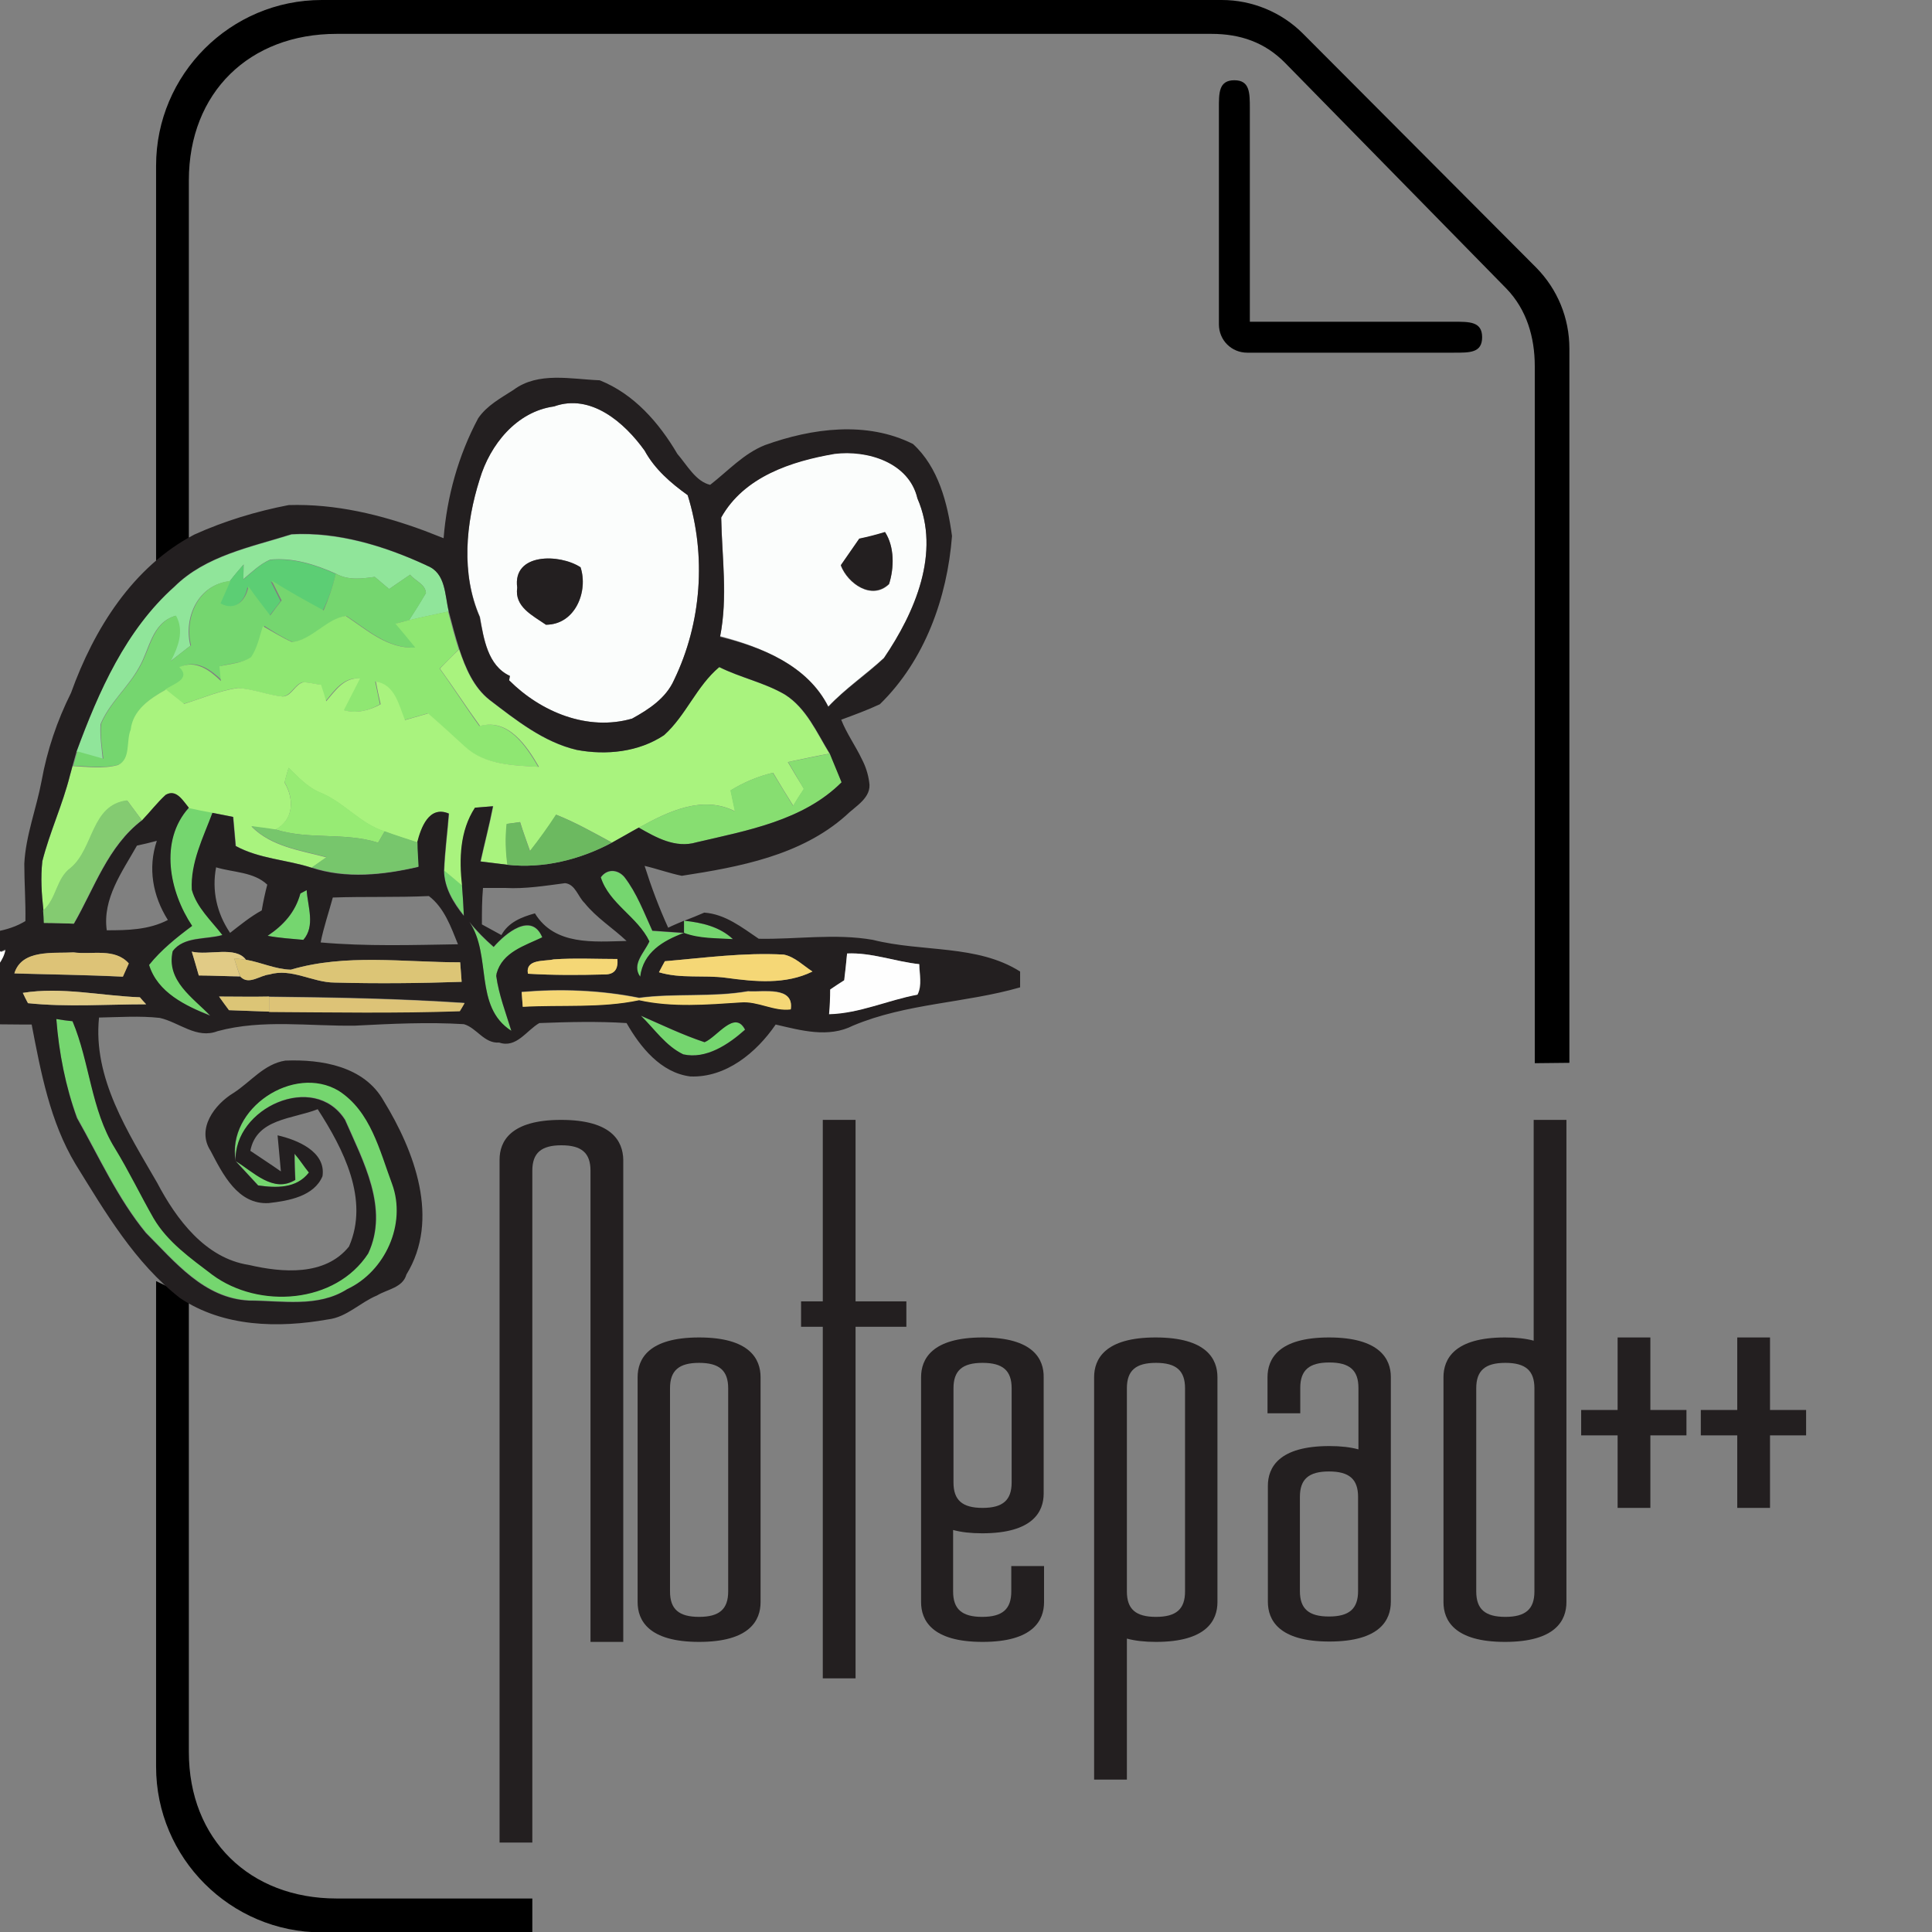 <svg width="128" height="128" viewBox="0 0 128 128" fill="none" xmlns="http://www.w3.org/2000/svg">
<rect x="0" y="0" width="128" height="128" fill="#808080" stroke="none"/>
<g clip-path="url(#clip0_11_325)">
<g clip-path="url(#clip1_11_325)">
<path d="M12.512 36.122V11.951C12.512 6.122 16.537 2.244 22.293 2.244H80.268C82.171 2.244 83.805 2.805 85.146 4.171L99.805 19.122C101.146 20.512 101.683 22.341 101.683 24.268V70.439L103.976 70.415V23.098C103.976 21.073 103.195 19.171 101.78 17.732L86.317 2.22C84.902 0.805 82.951 0 80.951 0H21.317C15.268 0 10.341 4.927 10.341 10.976V37.171L12.512 36.122ZM10.341 84.878V117.049C10.341 123.098 15.268 128.024 21.317 128.024H35.268V125.78H22.293C16.561 125.78 12.512 121.878 12.512 116.073V85.902L10.341 84.878Z" fill="black"/>
<path d="M96.317 21.317H82.805V7.195C82.805 6.146 82.805 5.317 81.781 5.317C80.732 5.317 80.756 6.171 80.756 7.195V21.488C80.756 22.537 81.585 23.366 82.634 23.366H96.317C97.366 23.366 98.195 23.39 98.195 22.341C98.195 21.293 97.341 21.317 96.317 21.317Z" fill="black"/>
<path d="M46.317 88.61C42.951 88.61 42.244 90.049 42.244 91.244V106.146C42.244 107.341 42.951 108.78 46.317 108.78C49.683 108.78 50.39 107.341 50.39 106.146V91.244C50.39 90.049 49.683 88.61 46.317 88.61ZM44.39 91.976C44.39 90.805 44.976 90.293 46.317 90.293C47.658 90.293 48.244 90.805 48.244 91.976V105.439C48.244 106.61 47.658 107.122 46.317 107.122C44.976 107.122 44.39 106.61 44.39 105.439V91.976Z" fill="#231F20"/>
<path d="M56.683 74.195H54.512V86.219H53.073V87.902H54.512V111.195H56.683V87.902H60.049V86.219H56.683V74.195Z" fill="#231F20"/>
<path d="M65.098 88.61C61.732 88.61 61.024 90.049 61.024 91.244V106.146C61.024 107.341 61.732 108.78 65.098 108.78C68.463 108.78 69.171 107.341 69.171 106.146V103.756H67V105.439C67 106.61 66.415 107.122 65.073 107.122C63.732 107.122 63.146 106.61 63.146 105.439V101.366C63.683 101.512 64.317 101.585 65.073 101.585C68.439 101.585 69.146 100.146 69.146 98.951V91.268C69.171 90.049 68.463 88.61 65.098 88.61ZM63.171 91.976C63.171 90.805 63.756 90.293 65.098 90.293C66.439 90.293 67.024 90.805 67.024 91.976V98.219C67.024 99.39 66.439 99.902 65.098 99.902C63.756 99.902 63.171 99.39 63.171 98.219V91.976Z" fill="#231F20"/>
<path d="M76.561 88.61C73.195 88.61 72.488 90.049 72.488 91.244V117.902H74.659V108.561C75.195 108.707 75.829 108.78 76.585 108.78C79.951 108.78 80.659 107.341 80.659 106.146V91.244C80.659 90.049 79.951 88.61 76.561 88.61ZM74.659 91.976C74.659 90.805 75.244 90.293 76.585 90.293C77.927 90.293 78.512 90.805 78.512 91.976V105.439C78.512 106.61 77.927 107.122 76.585 107.122C75.244 107.122 74.659 106.61 74.659 105.439V91.976Z" fill="#231F20"/>
<path d="M88.049 88.61C84.683 88.61 83.976 90.049 83.976 91.244V93.634H86.146V91.951C86.146 90.781 86.732 90.268 88.073 90.268C89.415 90.268 90 90.781 90 91.951V96.024C89.463 95.878 88.829 95.805 88.073 95.805C84.707 95.805 84 97.244 84 98.439V106.122C84 107.317 84.707 108.756 88.073 108.756C91.439 108.756 92.146 107.317 92.146 106.122V91.219C92.146 90.049 91.415 88.61 88.049 88.61ZM86.122 99.171C86.122 98 86.707 97.488 88.049 97.488C89.39 97.488 89.976 98 89.976 99.171V105.415C89.976 106.585 89.39 107.098 88.049 107.098C86.707 107.098 86.122 106.585 86.122 105.415V99.171Z" fill="#231F20"/>
<path d="M101.634 88.829C101.098 88.683 100.463 88.61 99.707 88.61C96.341 88.61 95.634 90.049 95.634 91.244V106.146C95.634 107.341 96.341 108.78 99.707 108.78C103.073 108.78 103.78 107.341 103.78 106.146V74.195H101.61V88.829H101.634ZM97.805 91.976C97.805 90.805 98.39 90.293 99.732 90.293C101.073 90.293 101.659 90.805 101.659 91.976V105.439C101.659 106.61 101.073 107.122 99.732 107.122C98.39 107.122 97.805 106.61 97.805 105.439V91.976Z" fill="#231F20"/>
<path d="M109.341 88.61H107.171V93.415H104.756V95.097H107.171V99.902H109.341V95.097H111.732V93.415H109.341V88.61Z" fill="#231F20"/>
<path d="M117.268 93.415V88.61H115.098V93.415H112.683V95.097H115.098V99.902H117.268V95.097H119.659V93.415H117.268Z" fill="#231F20"/>
<path d="M37.171 74.195C33.805 74.195 33.098 75.634 33.098 76.829V122.073H35.268V77.561C35.268 76.39 35.854 75.878 37.195 75.878C38.537 75.878 39.122 76.39 39.122 77.561V108.78H41.293V76.829C41.268 75.634 40.561 74.195 37.171 74.195Z" fill="#231F20"/>
<path d="M11.561 38.878C13.634 36.829 16.61 36.268 19.317 35.415C22.415 35.244 25.512 36.195 28.317 37.488C29.537 37.976 29.463 39.415 29.732 40.512C28.854 40.707 27.976 40.878 27.098 41.097C27.488 40.488 27.854 39.902 28.22 39.293C28.195 38.707 27.512 38.488 27.171 38.073L25.78 39.024L24.829 38.219C23.976 38.341 23.049 38.463 22.244 38C20.878 37.39 19.415 36.927 17.902 37.073C17.22 37.366 16.683 37.902 16.122 38.366C16.122 38.122 16.146 37.634 16.146 37.39C15.829 37.756 15.512 38.122 15.22 38.512C13.122 38.732 12.146 40.902 12.61 42.781C12.171 43.122 11.707 43.488 11.268 43.829C11.756 42.878 12.171 41.829 11.61 40.805C10.049 41.268 9.927 42.976 9.22 44.195C8.488 45.537 7.244 46.561 6.659 47.976C6.61 48.756 6.732 49.512 6.805 50.293C6.22 50.122 5.634 49.976 5.073 49.805C6.537 45.829 8.317 41.732 11.561 38.878Z" fill="#90E59A"/>
<path d="M16.122 38.39C16.707 37.927 17.22 37.366 17.902 37.098C19.415 36.951 20.878 37.415 22.244 38.024C22.049 38.878 21.756 39.707 21.366 40.488C20.195 39.878 19.024 39.219 17.927 38.512L18.585 39.829C18.341 40.171 18.073 40.488 17.829 40.829C17.341 40.195 16.854 39.561 16.39 38.903C16.22 39.854 15.512 40.561 14.537 40.024C14.756 39.512 14.976 39.024 15.195 38.537C15.488 38.146 15.805 37.781 16.122 37.415C16.146 37.634 16.122 38.122 16.122 38.39Z" fill="#5CCE74"/>
<path d="M22.244 38C23.049 38.463 23.951 38.342 24.829 38.219L25.78 39.024L27.171 38.073C27.488 38.488 28.195 38.707 28.22 39.293C27.878 39.902 27.488 40.512 27.098 41.098C26.878 41.146 26.439 41.244 26.244 41.317C26.683 41.854 27.122 42.39 27.561 42.902C25.707 43 24.366 41.732 22.951 40.805C21.659 41 20.732 42.39 19.39 42.537C18.732 42.244 18.122 41.854 17.512 41.463C17.293 42.171 17.146 42.902 16.732 43.512C16.122 43.927 15.341 43.927 14.634 44.122C14.659 44.439 14.707 44.781 14.732 45.098C13.976 44.366 13.049 43.683 11.976 44.171C12.756 44.976 11.585 45.293 11.049 45.658C10 46.244 8.829 47 8.707 48.317C8.415 49.073 8.732 50.244 7.878 50.658C6.878 50.927 5.854 50.756 4.854 50.732C4.927 50.488 5.049 50.024 5.122 49.781C5.707 49.951 6.293 50.098 6.854 50.268C6.756 49.488 6.634 48.732 6.707 47.951C7.293 46.537 8.537 45.512 9.268 44.171C9.976 42.951 10.098 41.244 11.659 40.781C12.22 41.805 11.805 42.854 11.317 43.805C11.756 43.439 12.195 43.098 12.659 42.756C12.195 40.878 13.171 38.707 15.268 38.488C15.049 38.976 14.829 39.488 14.61 39.976C15.561 40.512 16.293 39.805 16.463 38.854C16.927 39.512 17.415 40.146 17.902 40.781C18.146 40.439 18.39 40.122 18.659 39.781L18 38.463C19.122 39.171 20.268 39.805 21.439 40.439C21.756 39.707 22.049 38.878 22.244 38ZM12.512 53.512C13.049 53.61 13.561 53.707 14.098 53.829C13.488 55.463 12.634 57.122 12.732 58.927C13.049 60.098 14.024 60.976 14.756 61.927C13.683 62.244 12.195 62 11.463 63C11.024 64.951 12.805 66.073 13.951 67.268C12.293 66.659 10.439 65.781 9.854 63.951C10.659 62.951 11.659 62.146 12.707 61.366C11.195 59.073 10.537 55.707 12.512 53.512ZM29.415 57.634C29.805 57.976 30.22 58.317 30.61 58.634C30.659 59.293 30.707 59.976 30.732 60.634C30.049 59.756 29.439 58.805 29.415 57.634ZM39.805 58.146C40.219 57.561 40.927 57.61 41.366 58.122C42.195 59.195 42.659 60.463 43.219 61.683C43.927 61.732 44.634 61.781 45.317 61.829C43.927 62.342 42.61 63.122 42.415 64.732C41.829 63.902 42.683 63.146 43.024 62.39C42.244 60.756 40.342 59.927 39.805 58.146ZM19.902 59.195L20.317 58.976C20.39 60.073 20.902 61.342 20.098 62.268C19.293 62.195 18.512 62.146 17.732 62C18.78 61.317 19.561 60.463 19.902 59.195ZM30.732 60.658C31.317 61.439 31.976 62.122 32.707 62.756C33.488 61.854 35.219 60.415 35.927 62.122C34.756 62.683 33.293 63.098 32.903 64.512C32.903 64.561 32.878 64.634 32.878 64.683C33.049 65.927 33.512 67.122 33.878 68.317C31.195 66.585 32.805 62.854 30.732 60.658ZM45.317 61C46.463 61.122 47.683 61.39 48.561 62.244C47.463 62.171 46.342 62.219 45.317 61.829V61ZM42.439 67.293C43.829 67.902 45.195 68.561 46.658 69.049C47.488 68.707 48.658 66.878 49.342 68.219C48.268 69.195 46.781 70.195 45.268 69.854C44.098 69.293 43.342 68.171 42.439 67.293ZM3.732 67.512C4 67.561 4.512 67.634 4.805 67.659C5.976 70.366 6.024 73.512 7.634 76.049C8.561 77.561 9.317 79.146 10.195 80.683C11.122 82.268 12.659 83.341 14.098 84.439C17.171 86.707 22.244 86.366 24.415 83.024C25.805 80.049 24.073 76.902 22.878 74.171C20.829 70.951 15.488 73.39 15.634 76.902C15.024 73.415 19.488 70.463 22.463 72.244C24.585 73.61 25.171 76.195 26 78.415C26.976 81.073 25.537 84.219 23.024 85.39C21.073 86.634 18.683 86.146 16.512 86.146C13.537 86 11.61 83.585 9.683 81.659C7.805 79.366 6.585 76.634 5.122 74.049C4.341 71.976 3.902 69.756 3.732 67.512ZM19.537 76.439C19.878 76.829 20.146 77.268 20.488 77.683C19.659 78.756 18.317 78.707 17.122 78.537C16.634 78 16.122 77.463 15.634 76.927C16.805 77.634 18.122 79.073 19.585 78.171C19.537 77.585 19.537 77.024 19.537 76.439Z" fill="#75D66F"/>
<path d="M19.341 42.537C20.683 42.39 21.61 41 22.902 40.805C24.341 41.756 25.683 43 27.512 42.902C27.073 42.366 26.634 41.829 26.195 41.317C26.415 41.268 26.854 41.146 27.049 41.098C27.927 40.878 28.805 40.707 29.683 40.512C29.902 41.342 30.122 42.195 30.39 43.024C29.976 43.439 29.561 43.878 29.122 44.293C30.024 45.537 30.854 46.854 31.756 48.098C33.634 47.585 34.829 49.39 35.659 50.805C33.976 50.707 32.073 50.683 30.756 49.463C29.951 48.732 29.171 47.976 28.317 47.268L26.78 47.707C26.366 46.707 26.122 45.39 24.854 45.146C24.951 45.658 25.073 46.146 25.171 46.658C24.415 47.098 23.585 47.293 22.732 47.049C23.073 46.342 23.439 45.658 23.805 44.951C22.756 44.854 22.146 45.756 21.561 46.463C21.439 46.098 21.317 45.732 21.22 45.366C20.829 45.317 20.463 45.219 20.073 45.195C19.512 45.317 19.293 46.122 18.683 46.146C17.683 46.049 16.732 45.634 15.707 45.585C14.488 45.756 13.341 46.293 12.146 46.634C11.756 46.317 11.341 46 10.951 45.683C11.488 45.293 12.683 45 11.878 44.195C12.976 43.707 13.878 44.39 14.634 45.122C14.61 44.805 14.561 44.463 14.537 44.146C15.244 43.976 16 43.951 16.634 43.537C17.049 42.927 17.195 42.171 17.415 41.488C18.073 41.854 18.683 42.244 19.341 42.537Z" fill="#8FE772"/>
<path d="M29.146 44.293C29.561 43.878 29.976 43.439 30.415 43.024C30.829 44.268 31.366 45.537 32.415 46.366C34.171 47.707 36 49.171 38.195 49.683C40.146 50.049 42.293 49.829 43.976 48.707C45.439 47.39 46.122 45.463 47.634 44.195C49.049 44.902 50.634 45.219 52 46.024C53.415 46.927 54.098 48.537 54.951 49.927C54.024 50.098 53.122 50.293 52.195 50.488C52.537 51.073 52.903 51.683 53.268 52.268C53.024 52.634 52.781 53 52.561 53.39C52.098 52.658 51.659 51.927 51.219 51.195C50.219 51.439 49.268 51.829 48.415 52.366L48.707 53.756C46.561 52.658 44.268 53.756 42.342 54.829C41.756 55.146 41.146 55.512 40.561 55.829C39.342 55.171 38.146 54.488 36.854 53.976C36.342 54.805 35.732 55.61 35.122 56.39C34.903 55.756 34.659 55.122 34.463 54.463C34.244 54.488 33.805 54.561 33.585 54.585C33.488 55.488 33.512 56.39 33.634 57.293C33.049 57.219 32.439 57.146 31.854 57.073C32.122 55.854 32.439 54.658 32.683 53.415C32.39 53.439 31.78 53.488 31.488 53.512C30.488 55.049 30.439 56.902 30.634 58.683C30.22 58.342 29.829 58 29.439 57.683C29.488 56.415 29.659 55.171 29.756 53.902C28.439 53.342 27.902 54.854 27.659 55.829C26.927 55.585 26.195 55.366 25.488 55.098C23.854 54.585 22.78 53.146 21.195 52.512C20.366 52.171 19.756 51.488 19.122 50.878C19.049 51.122 18.902 51.61 18.854 51.854C19.488 52.927 19.488 54.317 18.244 54.976C17.854 54.927 17.073 54.829 16.659 54.756C17.976 56.098 19.902 56.342 21.634 56.805L20.659 57.488C19 56.951 17.195 56.902 15.634 56.049C15.585 55.415 15.512 54.756 15.463 54.122C15 54.024 14.561 53.951 14.098 53.854C13.561 53.756 13.049 53.658 12.512 53.537C12.122 53.073 11.683 52.268 10.976 52.683C10.415 53.195 9.951 53.805 9.415 54.366C9.098 53.927 8.756 53.488 8.439 53.049C6.049 53.342 6.244 56.219 4.707 57.512C3.732 58.219 3.78 59.561 2.878 60.342C2.756 59.244 2.683 58.171 2.805 57.073C3.293 55.146 4.146 53.342 4.634 51.39C4.683 51.244 4.756 50.927 4.805 50.756C5.805 50.805 6.854 50.951 7.829 50.683C8.683 50.268 8.341 49.098 8.659 48.342C8.805 47.024 9.951 46.268 11 45.683C11.39 46 11.805 46.317 12.195 46.634C13.39 46.268 14.537 45.756 15.756 45.585C16.78 45.634 17.732 46.049 18.732 46.146C19.341 46.122 19.537 45.317 20.122 45.195C20.512 45.219 20.878 45.317 21.268 45.366C21.39 45.732 21.512 46.098 21.61 46.463C22.22 45.756 22.805 44.854 23.854 44.951C23.488 45.658 23.146 46.342 22.78 47.049C23.634 47.293 24.463 47.073 25.22 46.658C25.098 46.146 25 45.658 24.902 45.146C26.171 45.366 26.415 46.683 26.829 47.707L28.366 47.268C29.195 47.976 30 48.732 30.805 49.463C32.122 50.683 34.024 50.707 35.707 50.805C34.903 49.415 33.683 47.585 31.805 48.098C30.902 46.854 30.049 45.537 29.146 44.293Z" fill="#A9F37E"/>
<path d="M52.219 50.488C53.146 50.293 54.049 50.122 54.976 49.927C55.268 50.561 55.512 51.195 55.756 51.829C53.219 54.366 49.488 55.024 46.146 55.805C44.756 56.219 43.463 55.488 42.317 54.829C44.244 53.781 46.537 52.658 48.683 53.756L48.39 52.366C49.268 51.829 50.219 51.439 51.195 51.195C51.634 51.927 52.098 52.658 52.537 53.39C52.756 53.024 53 52.634 53.244 52.268C52.927 51.683 52.561 51.073 52.219 50.488Z" fill="#87DE71"/>
<path d="M33.781 44.781L33.732 45.073C35.829 47.171 38.951 48.463 41.878 47.61C43 47 44.122 46.244 44.658 45.049C46.488 41.268 46.805 36.805 45.561 32.805C44.439 32 43.366 31.073 42.707 29.854C41.366 28 39.146 26.049 36.707 26.927C34.219 27.268 32.463 29.463 31.78 31.756C30.854 34.683 30.537 38 31.805 40.878C32.049 42.317 32.317 44.098 33.781 44.781ZM38.463 37.585C39 39.171 38.122 41.366 36.171 41.39C35.293 40.781 34.073 40.219 34.268 38.951C33.927 36.61 37.098 36.683 38.463 37.585Z" fill="#FBFDFC"/>
<path d="M54.878 46.805C56 45.61 57.366 44.683 58.561 43.585C60.61 40.585 62.342 36.61 60.781 33C60.244 30.61 57.463 29.78 55.293 30.049C52.439 30.537 49.293 31.561 47.781 34.268C47.829 36.903 48.244 39.537 47.707 42.146C50.488 42.878 53.512 44.098 54.878 46.805ZM56.927 35.707C57.488 35.585 58.073 35.439 58.634 35.268C59.268 36.244 59.244 37.634 58.903 38.707C57.781 39.805 56.171 38.683 55.707 37.488C56.122 36.878 56.537 36.293 56.927 35.707Z" fill="#FBFDFC"/>
<path d="M45.317 61C45.342 61.024 45.342 61.024 45.317 61Z" fill="#231F20"/>
<path d="M0.073 63.073L-0.024 62.805C-0.073 62.902 -0.146 63.098 -0.171 63.195L-0.439 63.512C-0.488 63.561 -0.585 63.683 -0.61 63.732C-1.244 64.268 -1.122 65.098 -1.195 65.829C-1.098 66 -0.878 66.366 -0.78 66.561C0.317 67.219 0.098 64.805 -0.659 64.756C-0.195 64.195 0.317 63.658 0.463 62.927L0.073 63.073Z" fill="white"/>
<path d="M36.171 41.39C38.122 41.39 38.976 39.171 38.463 37.585C37.098 36.683 33.951 36.61 34.268 38.927C34.073 40.195 35.293 40.781 36.171 41.39Z" fill="#231F20"/>
<path d="M58.903 38.683C59.244 37.61 59.268 36.219 58.634 35.244C58.073 35.415 57.512 35.561 56.927 35.683C56.512 36.268 56.122 36.854 55.707 37.439C56.171 38.658 57.756 39.781 58.903 38.683Z" fill="#231F20"/>
<path d="M57.829 62.268C55.317 61.829 52.781 62.244 50.268 62.195C49.146 61.439 48.049 60.561 46.658 60.463C46.219 60.658 45.781 60.829 45.342 61C46.488 61.122 47.683 61.39 48.561 62.219C47.463 62.146 46.342 62.195 45.317 61.805C43.927 62.317 42.61 63.097 42.415 64.707C41.829 63.878 42.683 63.122 43.024 62.366C42.244 60.732 40.366 59.878 39.805 58.122C40.219 57.537 40.927 57.585 41.366 58.097C42.195 59.171 42.658 60.439 43.219 61.658C43.927 61.707 44.634 61.756 45.317 61.805V61C44.976 61.146 44.61 61.293 44.268 61.463C43.658 60.122 43.146 58.756 42.707 57.366C43.537 57.561 44.342 57.854 45.171 58.024C48.976 57.439 53.049 56.683 56.024 54.049C56.659 53.415 57.781 52.854 57.585 51.805C57.512 51.268 57.342 50.756 57.098 50.293C56.683 49.415 56.098 48.61 55.732 47.683C56.585 47.366 57.463 47.049 58.293 46.658C61.268 43.756 62.756 39.61 63.073 35.512C62.781 33.341 62.171 30.951 60.488 29.415C57.415 27.878 53.805 28.366 50.683 29.488C49.268 30.049 48.244 31.195 47.049 32.122C46.098 31.902 45.512 30.805 44.878 30.073C43.658 28 42 26.098 39.732 25.195C37.829 25.122 35.658 24.61 34.024 25.829C33.195 26.366 32.268 26.854 31.683 27.707C30.366 30.171 29.61 32.902 29.39 35.658C28.976 35.488 28.561 35.341 28.146 35.171C25.244 34.097 22.22 33.366 19.122 33.463C16.976 33.878 14.878 34.512 12.878 35.415C8.805 37.537 6.22 41.683 4.707 45.902C3.78 47.756 3.122 49.707 2.756 51.732C2.415 53.561 1.707 55.341 1.61 57.219C1.61 58.488 1.707 59.756 1.683 61.024C1.634 61.049 1.561 61.097 1.512 61.122C0.195 61.854 -1.366 61.829 -2.829 62.073C-3.927 62.049 -4.976 61.512 -6.073 61.829H-6.098C-7.268 62.39 -8.512 62.707 -9.683 63.244C-9.951 64.902 -10.22 67.195 -8.22 67.829H-6.073C-3.537 67.829 -1.024 67.854 1.512 67.878H2.098C2.707 71.049 3.317 74.317 5 77.122C6.976 80.317 8.927 83.659 11.927 86C14.805 87.927 18.439 88 21.732 87.415C22.976 87.268 23.854 86.293 24.976 85.829C25.659 85.415 26.683 85.317 26.927 84.439C29.171 80.781 27.463 76.268 25.415 72.927C24.122 70.634 21.293 70.171 18.902 70.268C17.488 70.488 16.61 71.683 15.463 72.415C14.22 73.171 13 74.781 13.951 76.244C14.756 77.781 15.756 79.829 17.805 79.707C19.098 79.561 20.805 79.268 21.366 77.927C21.61 76.293 19.683 75.512 18.39 75.219C18.463 76.024 18.537 76.805 18.61 77.61C17.951 77.146 17.268 76.707 16.585 76.244C17 74.097 19.39 74.146 21.049 73.488C22.732 76.097 24.488 79.463 23.122 82.585C21.537 84.561 18.683 84.317 16.488 83.805C13.61 83.366 11.683 80.781 10.415 78.366C8.488 75.024 6.146 71.439 6.561 67.415C7.902 67.39 9.268 67.293 10.585 67.439C11.878 67.732 13.024 68.854 14.415 68.317C17.39 67.512 20.488 68 23.537 67.951C25.927 67.829 28.341 67.707 30.732 67.854C31.585 68.097 32.073 69.146 33.073 69.073C34.219 69.463 34.878 68.268 35.732 67.781C37.658 67.707 39.61 67.659 41.512 67.781C42.415 69.366 43.781 71.073 45.732 71.317C48.098 71.415 50.122 69.732 51.39 67.878C53.073 68.268 54.878 68.781 56.512 67.951C60.049 66.463 63.951 66.463 67.585 65.415V64.366C64.732 62.561 61.122 63.097 57.829 62.268ZM41.512 62.341C39.342 62.39 36.756 62.658 35.439 60.512C34.561 60.756 33.683 61.097 33.219 61.951C32.902 61.781 32.244 61.415 31.927 61.244C31.927 60.439 31.927 59.634 32 58.829H33.39H33.463C34.805 58.902 36.122 58.683 37.439 58.512C38.122 58.585 38.293 59.415 38.732 59.829C39.512 60.805 40.61 61.488 41.512 62.341ZM39.976 64.561C38.293 64.61 36.634 64.61 34.976 64.512C34.805 63.512 36.073 63.707 36.683 63.561C38.098 63.463 39.488 63.537 40.902 63.537C40.951 64.244 40.658 64.585 39.976 64.561ZM47.781 34.293C49.293 31.585 52.439 30.561 55.293 30.073C57.463 29.805 60.219 30.634 60.781 33.024C62.342 36.61 60.61 40.585 58.561 43.61C57.366 44.732 56 45.634 54.878 46.829C53.512 44.097 50.488 42.878 47.707 42.195C48.219 39.561 47.829 36.902 47.781 34.293ZM31.78 31.756C32.463 29.463 34.219 27.268 36.707 26.927C39.146 26.049 41.39 28 42.707 29.854C43.39 31.098 44.439 32 45.561 32.805C46.805 36.805 46.488 41.268 44.658 45.049C44.122 46.268 42.976 47 41.878 47.61C38.927 48.463 35.829 47.171 33.732 45.073L33.781 44.781C32.293 44.097 32.049 42.293 31.78 40.878C30.537 38 30.854 34.683 31.78 31.756ZM-6.073 67.049C-6.951 67.024 -7.805 66.976 -8.683 66.829C-8.829 66 -9.195 64.781 -8.341 64.219C-7.463 63.732 -6.854 62.951 -6.341 62.097C-6.244 62.122 -6.171 62.122 -6.073 62.122C-5.341 62.219 -4.585 62.195 -3.854 62.049C-3.927 63 -5.22 63.415 -5.049 64.39C-4.829 65.341 -4.293 66.195 -3.902 67.097C-4.634 67.073 -5.341 67.049 -6.073 67.049ZM-2.146 66.39C-2.293 66.463 -2.585 66.585 -2.707 66.634C-3.195 65.951 -3.585 65.244 -3.878 64.463C-3.537 63.878 -3.244 63.244 -2.976 62.634C-2.561 62.61 -2.122 62.585 -1.707 62.537C-2.366 63.707 -3.195 65.146 -2.146 66.39ZM-0.829 66.537C-0.927 66.366 -1.146 66 -1.244 65.805C-1.171 65.073 -1.293 64.244 -0.659 63.707C-0.61 63.658 -0.537 63.561 -0.488 63.488L-0.22 63.171C-0.171 63.073 -0.098 62.878 -0.073 62.781L0.024 63.049L0.366 62.902C0.244 63.634 -0.293 64.171 -0.756 64.732C0.073 64.781 0.268 67.195 -0.829 66.537ZM0.951 64.488C1.073 64.122 1.268 63.854 1.512 63.658C2.366 63 3.829 63.171 4.854 63.097C6.073 63.268 7.585 62.781 8.512 63.829L8.122 64.707C5.927 64.61 3.707 64.561 1.512 64.512C1.317 64.512 1.146 64.512 0.951 64.488ZM11.122 60.951C9.854 61.61 8.439 61.634 7.073 61.634C6.78 59.537 8.098 57.756 9.073 56.024C9.512 55.927 9.951 55.829 10.39 55.707C9.78 57.512 10.122 59.366 11.122 60.951ZM7.61 76.073C8.537 77.585 9.293 79.171 10.171 80.707C11.098 82.293 12.634 83.366 14.073 84.463C17.146 86.732 22.22 86.39 24.39 83.049C25.78 80.073 24.049 76.927 22.854 74.195C20.805 70.976 15.463 73.415 15.61 76.927C16.78 77.634 18.098 79.073 19.561 78.171C19.537 77.61 19.512 77.024 19.512 76.439C19.854 76.829 20.122 77.268 20.463 77.683C19.634 78.756 18.293 78.707 17.098 78.537C16.61 78 16.098 77.463 15.61 76.927C15 73.439 19.463 70.488 22.439 72.268C24.561 73.634 25.146 76.219 25.976 78.439C26.951 81.097 25.512 84.244 23 85.415C21.049 86.659 18.659 86.171 16.488 86.171C13.512 86.024 11.585 83.61 9.659 81.683C7.78 79.39 6.561 76.659 5.098 74.073C4.341 71.976 3.902 69.732 3.732 67.512C4 67.561 4.512 67.634 4.805 67.659C5.951 70.39 6.024 73.512 7.61 76.073ZM1.854 66.463C1.756 66.293 1.61 65.951 1.512 65.781C4.098 65.366 6.683 65.976 9.268 66.073C9.366 66.195 9.561 66.415 9.683 66.537C7.073 66.537 4.439 66.732 1.854 66.463ZM9.878 63.927C10.683 62.927 11.683 62.122 12.732 61.341C11.22 59.073 10.537 55.707 12.512 53.512C12.122 53.049 11.683 52.244 10.976 52.658C10.415 53.171 9.951 53.781 9.415 54.341C7.146 56.073 6.268 58.829 4.902 61.195C4.244 61.171 3.585 61.146 2.927 61.146C2.927 60.951 2.902 60.537 2.878 60.317C2.756 59.219 2.683 58.146 2.805 57.049C3.293 55.122 4.146 53.317 4.634 51.366C4.683 51.219 4.756 50.902 4.805 50.732C4.878 50.488 5 50.024 5.073 49.781C6.537 45.805 8.341 41.732 11.561 38.854C13.634 36.805 16.61 36.244 19.317 35.39C22.366 35.219 25.415 36.146 28.171 37.415L28.317 37.488C29.537 37.976 29.463 39.415 29.732 40.512C29.951 41.341 30.171 42.195 30.439 43.024C30.854 44.268 31.39 45.537 32.439 46.366C34.195 47.707 36.024 49.171 38.219 49.683C40.171 50.049 42.317 49.829 44 48.707C45.463 47.39 46.146 45.463 47.658 44.195C49.073 44.902 50.658 45.219 52.024 46.024C53.439 46.927 54.122 48.537 54.976 49.927L55.122 50.293C55.342 50.805 55.537 51.317 55.756 51.829C53.219 54.366 49.488 55.024 46.146 55.805C44.756 56.219 43.463 55.488 42.317 54.829C41.732 55.146 41.122 55.512 40.537 55.829C38.439 56.951 36 57.561 33.61 57.293C33.024 57.219 32.415 57.146 31.829 57.073C32.098 55.854 32.415 54.658 32.658 53.415C32.366 53.439 31.756 53.488 31.463 53.512C30.463 55.049 30.415 56.902 30.61 58.683C30.659 59.341 30.707 60.024 30.732 60.683C30.024 59.805 29.439 58.829 29.415 57.683C29.463 56.415 29.634 55.171 29.732 53.902C28.415 53.341 27.878 54.854 27.634 55.829C27.634 56.366 27.683 56.902 27.707 57.439C25.39 57.976 22.927 58.244 20.634 57.488C18.976 56.951 17.171 56.902 15.61 56.049C15.561 55.415 15.488 54.756 15.439 54.122C14.976 54.024 14.537 53.951 14.073 53.854C13.463 55.488 12.61 57.146 12.707 58.951C13.024 60.122 14 61 14.732 61.951C13.659 62.268 12.171 62.024 11.439 63.024C11 64.976 12.78 66.097 13.927 67.293C12.293 66.634 10.439 65.756 9.878 63.927ZM30.341 62.561C27.317 62.61 24.268 62.707 21.244 62.439C21.439 61.439 21.78 60.463 22.049 59.463C24.171 59.39 26.293 59.463 28.415 59.366C29.439 60.146 29.878 61.415 30.341 62.561ZM20.098 62.268C19.293 62.195 18.512 62.146 17.732 62C18.78 61.293 19.561 60.439 19.902 59.195L20.317 58.976C20.39 60.073 20.902 61.341 20.098 62.268ZM17.707 58.61C17.561 59.171 17.439 59.732 17.341 60.317C16.585 60.732 15.902 61.293 15.244 61.805C14.366 60.512 14.024 59 14.317 57.463C15.439 57.805 16.805 57.756 17.707 58.61ZM13.171 64.61C13.024 64.097 12.878 63.561 12.707 63.049C13.829 63.317 15.61 62.658 16.293 63.585C17.293 63.756 18.244 64.219 19.268 64.244C22.902 63.171 26.756 63.756 30.488 63.756C30.512 64.073 30.561 64.732 30.585 65.049C27.78 65.146 24.976 65.171 22.171 65.097C20.707 65.097 19.317 64.122 17.854 64.561C17.22 64.61 16.488 65.293 15.927 64.707C14.976 64.659 14.073 64.634 13.171 64.61ZM30.463 66.976C26.244 67.122 22.049 67.049 17.829 67.024C16.951 67 16.049 66.951 15.171 66.927C14.951 66.634 14.732 66.317 14.512 66.024C15.61 66.024 16.707 66.049 17.829 66.024C22.146 66.073 26.463 66.146 30.78 66.439C30.683 66.585 30.537 66.854 30.463 66.976ZM31.098 61.073C31.585 61.683 32.122 62.219 32.707 62.732C33.488 61.829 35.219 60.39 35.927 62.097C34.756 62.658 33.293 63.073 32.902 64.488L32.878 64.659C33.049 65.902 33.512 67.097 33.878 68.293C31.366 66.683 32.61 63.317 31.098 61.073ZM45.268 69.854C44.098 69.293 43.366 68.171 42.463 67.293C43.854 67.902 45.219 68.561 46.683 69.049C47.512 68.707 48.683 66.878 49.366 68.219C48.268 69.195 46.781 70.195 45.268 69.854ZM52.39 66.854C51.268 67 50.219 66.293 49.073 66.39C46.829 66.537 44.561 66.732 42.342 66.244C39.805 66.781 37.195 66.537 34.634 66.683C34.61 66.439 34.585 65.951 34.561 65.707C37.171 65.488 39.781 65.585 42.342 66.097C44.732 65.781 47.171 66.073 49.561 65.659C50.537 65.732 52.61 65.293 52.39 66.854ZM48.098 64.781C46.634 64.585 45.098 64.854 43.658 64.415C43.756 64.244 43.951 63.878 44.049 63.683C46.658 63.463 49.268 63.097 51.927 63.244C52.658 63.39 53.219 63.976 53.829 64.366C52.049 65.244 50 65.024 48.098 64.781ZM60.805 65.878C58.829 66.244 56.976 67.122 54.951 67.171C55 66.634 55.024 66.073 55.024 65.537C55.244 65.39 55.707 65.073 55.951 64.927C56 64.341 56.073 63.756 56.122 63.171C57.756 63.097 59.293 63.707 60.903 63.878C60.927 64.512 61.122 65.244 60.805 65.878Z" fill="#231F20"/>
<path d="M19.122 50.854C19.756 51.463 20.366 52.146 21.195 52.488C22.756 53.098 23.854 54.561 25.488 55.073C25.341 55.317 25.195 55.585 25.049 55.829C22.829 55.122 20.463 55.658 18.244 54.951C19.488 54.293 19.488 52.902 18.854 51.829C18.902 51.585 19.049 51.098 19.122 50.854Z" fill="#97EB74"/>
<path d="M4.683 57.488C6.22 56.195 6.024 53.317 8.415 53.024C8.756 53.463 9.073 53.902 9.39 54.342C7.122 56.073 6.244 58.829 4.878 61.195C4.22 61.171 3.561 61.146 2.902 61.146C2.902 60.951 2.878 60.537 2.854 60.317C3.756 59.537 3.707 58.195 4.683 57.488Z" fill="#84CB71"/>
<path d="M36.829 53.976C38.122 54.488 39.317 55.171 40.537 55.829C38.439 56.951 36 57.561 33.61 57.293C33.488 56.39 33.463 55.488 33.561 54.585C33.781 54.561 34.219 54.512 34.439 54.463C34.659 55.098 34.878 55.732 35.098 56.39C35.707 55.61 36.293 54.805 36.829 53.976Z" fill="#6CB960"/>
<path d="M16.659 54.732C17.049 54.781 17.829 54.878 18.244 54.951C20.463 55.659 22.829 55.122 25.049 55.829C25.195 55.585 25.341 55.317 25.488 55.073C26.22 55.342 26.927 55.561 27.659 55.805C27.659 56.342 27.707 56.878 27.732 57.415C25.415 57.951 22.951 58.219 20.659 57.463L21.634 56.781C19.902 56.317 17.976 56.073 16.659 54.732Z" fill="#77C66C"/>
<path d="M56.122 63.171C57.756 63.098 59.293 63.707 60.902 63.878C60.902 64.537 61.098 65.268 60.781 65.902C58.805 66.268 56.951 67.146 54.927 67.195C54.976 66.659 55 66.098 55 65.561C55.219 65.415 55.683 65.098 55.927 64.951C56 64.341 56.073 63.756 56.122 63.171Z" fill="#FEFEFE"/>
<path d="M12.707 63.049C13.829 63.317 15.61 62.658 16.293 63.585L15.512 63.488C15.634 63.878 15.756 64.293 15.902 64.683C15 64.683 14.073 64.634 13.171 64.634C13.024 64.097 12.854 63.561 12.707 63.049ZM1.512 65.781C4.098 65.366 6.683 65.976 9.268 66.073C9.366 66.195 9.561 66.415 9.683 66.537C7.073 66.537 4.439 66.732 1.854 66.463C1.756 66.293 1.585 65.951 1.512 65.781Z" fill="#E1CB86"/>
<path d="M0.951 64.488C1.439 62.878 3.537 63.171 4.878 63.098C6.098 63.268 7.61 62.781 8.537 63.829L8.146 64.707C5.732 64.585 3.341 64.561 0.951 64.488ZM17.829 66.049C22.146 66.098 26.463 66.171 30.78 66.463C30.707 66.61 30.537 66.878 30.463 67C26.244 67.146 22.049 67.073 17.829 67.049V66.049Z" fill="#DDC377"/>
<path d="M15.512 63.488L16.293 63.585C17.293 63.756 18.244 64.219 19.268 64.244C22.902 63.171 26.756 63.756 30.488 63.756C30.512 64.073 30.561 64.732 30.585 65.049C27.78 65.146 24.976 65.171 22.171 65.098C20.707 65.098 19.317 64.122 17.854 64.561C17.22 64.61 16.488 65.293 15.927 64.707C15.756 64.268 15.634 63.878 15.512 63.488ZM14.512 66.024C15.61 66.024 16.707 66.049 17.829 66.024V67.024C16.951 67 16.049 66.951 15.171 66.927C14.951 66.634 14.732 66.341 14.512 66.024Z" fill="#DCC576"/>
<path d="M34.976 64.512C34.805 63.512 36.073 63.707 36.683 63.561C38.098 63.463 39.488 63.537 40.902 63.537C40.976 64.244 40.683 64.585 40 64.561C38.317 64.61 36.634 64.61 34.976 64.512ZM44.049 63.683C46.658 63.463 49.268 63.098 51.927 63.244C52.658 63.39 53.219 63.976 53.829 64.366C52.049 65.244 50.024 65.049 48.098 64.781C46.634 64.585 45.098 64.854 43.658 64.415C43.756 64.219 43.951 63.854 44.049 63.683ZM34.561 65.732C37.171 65.512 39.781 65.61 42.342 66.122C44.732 65.805 47.171 66.098 49.561 65.683C50.561 65.756 52.634 65.317 52.39 66.878C51.268 67.024 50.219 66.317 49.073 66.415C46.829 66.561 44.561 66.756 42.342 66.268C39.805 66.805 37.195 66.561 34.634 66.707C34.61 66.463 34.585 65.976 34.561 65.732Z" fill="#F5D776"/>
<path d="M32.878 64.683C32.878 64.634 32.902 64.561 32.902 64.512L32.878 64.683Z" fill="#959D64"/>
</g>
</g>
<defs>
<clipPath id="clip0_11_325">
<rect width="128" height="128" fill="white"/>
</clipPath>
<clipPath id="clip1_11_325">
<rect width="147.951" height="128" fill="white" transform="translate(-20)"/>
</clipPath>
</defs>
</svg>
